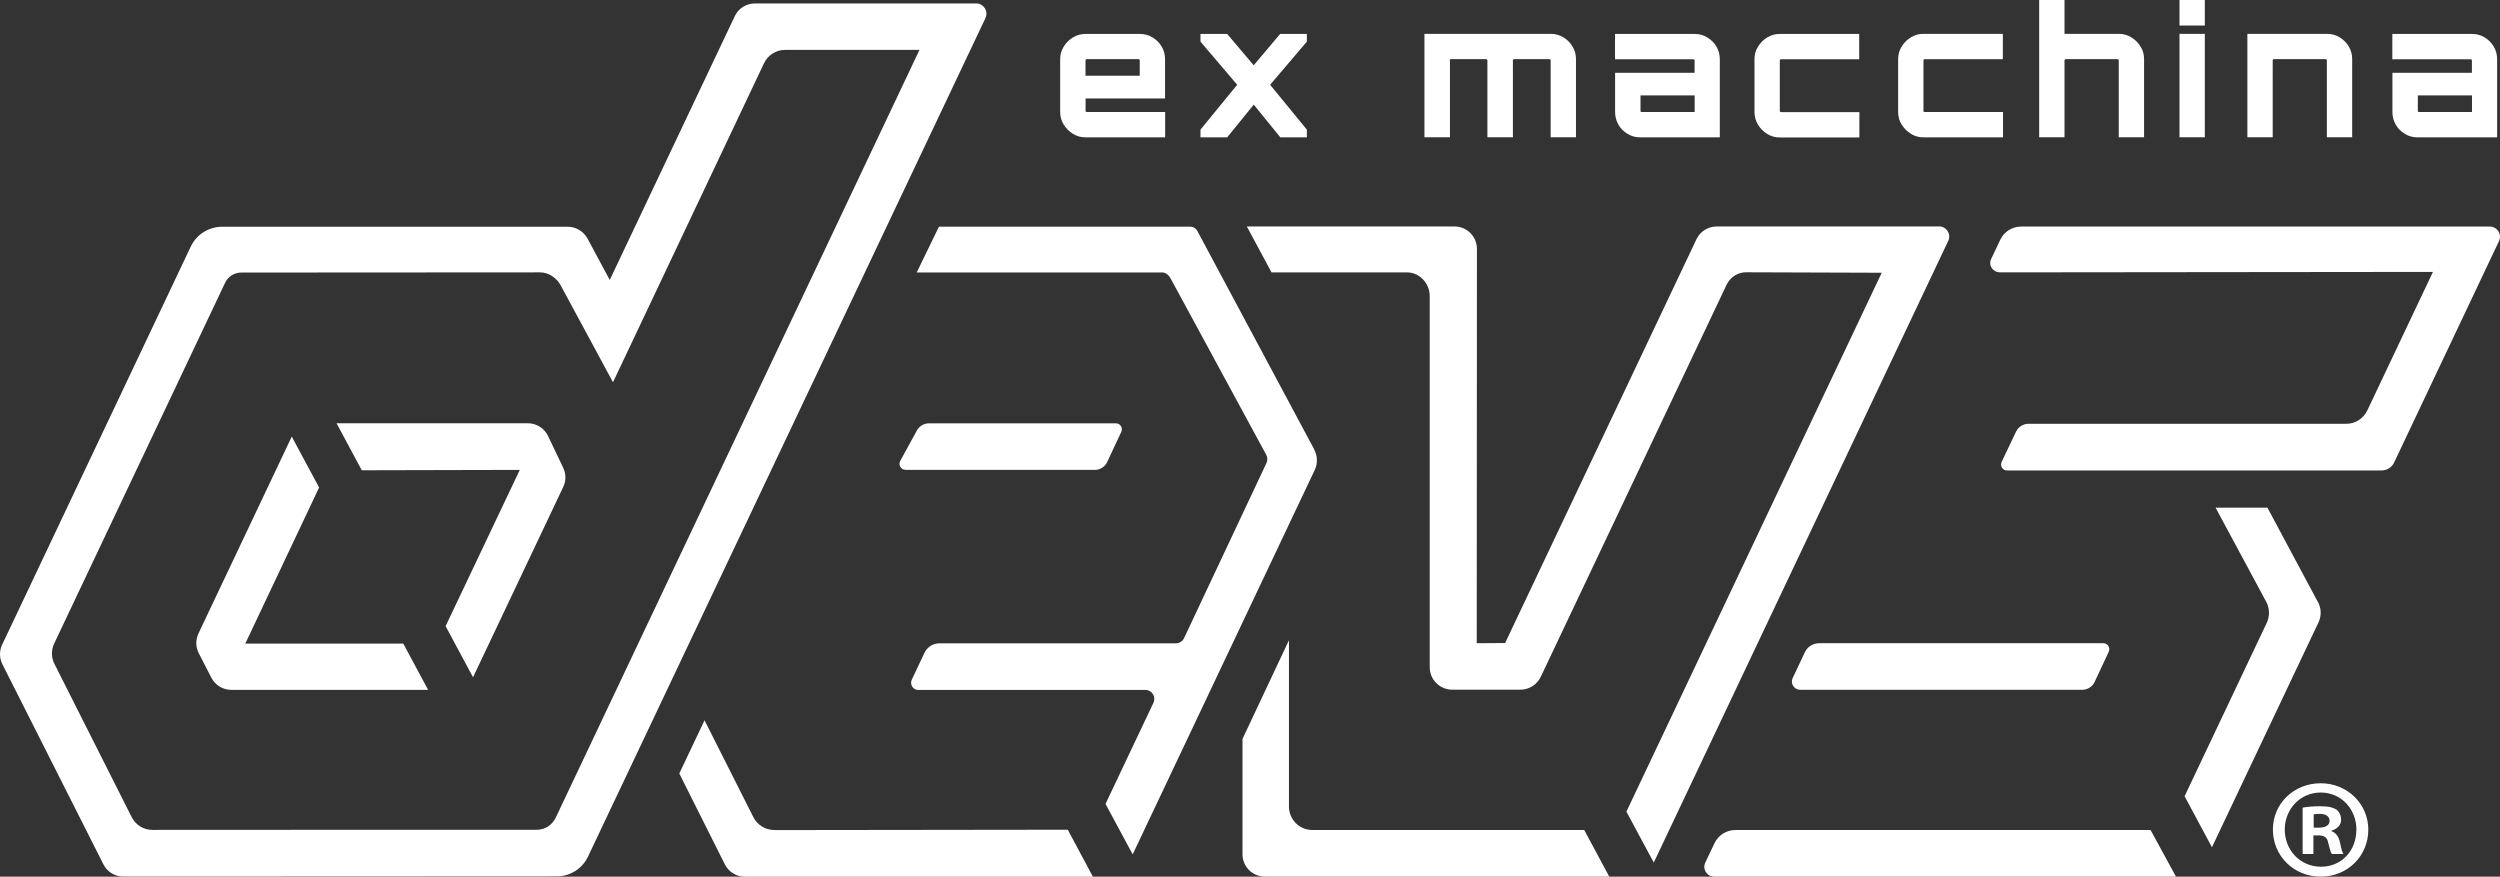 <?xml version="1.0" encoding="UTF-8"?>
<svg id="Layer_2" data-name="Layer 2" xmlns="http://www.w3.org/2000/svg" viewBox="0 0 269.58 94.53">
  <rect x="0" y="0" width="269.58" height="94.53" fill="#333333" stroke="none"/>
  <defs>
    <style>
      .cls-1 {
        fill: #fff;
      }
    </style>
  </defs>
  <g id="Layer_1-2" data-name="Layer 1">
    <path class="cls-1" d="M189.57,13.44c-.25-.41-.38-.86-.38-1.34v-5.73c0-.49.12-.93.38-1.34.25-.41.58-.74.99-.99.41-.25.86-.38,1.35-.38h8.57v2.73h-8.44s-.05.01-.08.04-.04.05-.04.08v5.46s.01.05.04.08c.03.03.05.04.08.04h8.46v2.73h-8.59c-.49,0-.94-.12-1.35-.38-.41-.25-.74-.58-.99-.99ZM174.52,13.44c-.24-.41-.36-.86-.36-1.34v-4.25h8.57v-1.34s-.01-.05-.04-.08c-.03-.03-.05-.04-.08-.04h-8.46v-2.73h8.59c.5,0,.95.12,1.37.38.41.25.74.58.98.99.24.41.36.86.36,1.34v8.44h-8.59c-.5,0-.95-.12-1.37-.38-.41-.25-.74-.58-.98-.99ZM176.89,11.96s.01.05.04.08c.03.03.05.04.08.04h5.73v-1.79h-5.84v1.67ZM135.2,11.29l2.86,3.52h2.86v-.83l-3.96-4.84,3.96-4.65v-.83h-2.88l-2.85,3.38-2.86-3.38h-2.88v.83l3.96,4.65-3.96,4.84v.83h2.88l2.86-3.52ZM156.33,6.5s0-.05.03-.08c.02-.03.04-.04.07-.04h3.84s.05.01.08.04c.02.03.04.05.04.08v8.3h2.75V6.5s.01-.05.04-.08c.02-.03.05-.04.08-.04h3.83s.05.01.08.04c.03.03.04.05.04.08v8.3h2.73V6.36c0-.49-.12-.93-.37-1.34-.24-.41-.57-.74-.98-.99-.41-.25-.87-.38-1.38-.38h-13.61v11.15h2.75V6.5ZM258.34,13.44c-.24-.41-.36-.86-.36-1.34v-4.25h8.57v-1.34s-.01-.05-.04-.08c-.03-.03-.05-.04-.08-.04h-8.46v-2.73h8.59c.5,0,.95.12,1.37.38.41.25.74.58.98.99.24.41.36.86.36,1.34v8.44h-8.59c-.5,0-.95-.12-1.37-.38-.41-.25-.74-.58-.98-.99ZM260.71,11.96s.01.05.04.08c.03.03.05.04.08.04h5.73v-1.79h-5.84v1.67ZM237.75,0h-2.73v2.75h2.73V0ZM245.06,6.5s.01-.05.04-.08c.02-.03.05-.04.08-.04h5.61s.05.01.08.04c.02.03.04.05.04.08v8.3h2.73V6.36c0-.49-.12-.93-.36-1.34-.24-.41-.57-.74-.98-.99-.41-.25-.86-.38-1.37-.38h-8.59v11.15h2.73V6.5ZM206.05,14.43c.41.25.86.38,1.35.38h8.59v-2.73h-8.46s-.05-.01-.08-.04c-.03-.02-.04-.05-.04-.08v-5.46s.01-.05.04-.08.05-.04.08-.04h8.44v-2.73h-8.57c-.49,0-.94.12-1.35.38-.41.25-.74.58-.99.99-.25.41-.38.86-.38,1.34v5.73c0,.49.12.93.38,1.34.25.41.58.74.99.99ZM114.7,13.44c-.25-.41-.38-.86-.38-1.34v-5.73c0-.49.13-.93.38-1.34.25-.41.58-.74.99-.99.41-.25.86-.38,1.35-.38h5.88c.5,0,.95.12,1.37.38.41.25.74.58.98.99.24.41.36.86.36,1.34v4.25h-8.57v1.34s.01.05.04.08c.02.03.05.04.08.04h8.46v2.73h-8.59c-.49,0-.94-.12-1.35-.38-.41-.25-.74-.58-.99-.99ZM117.06,8.17h5.84v-1.67s-.01-.05-.04-.08c-.03-.03-.05-.04-.08-.04h-5.61s-.05.01-.08.04c-.03.03-.04.05-.04.08v1.67ZM222.62,6.5s.01-.05.04-.08c.02-.03.05-.04.08-.04h5.61s.05.01.08.04c.02.03.04.05.04.08v8.3h2.73V6.36c0-.49-.12-.93-.38-1.34-.25-.41-.58-.74-.99-.99-.41-.25-.86-.38-1.35-.38h-5.86V0h-2.73v14.8h2.73V6.5ZM237.75,3.65h-2.73v11.15h2.73V3.65ZM209.08,24.42h-23.96c-.94,0-1.79.54-2.19,1.38l-20.63,43.54-3.06.02.02-42.52c0-1.34-1.08-2.42-2.42-2.42h-22.39s2.66,4.95,2.66,4.95h14.6c1.37,0,2.46,1.19,2.46,2.56v40.02c0,1.34,1.09,2.42,2.43,2.42h7.37c.93-.01,1.78-.55,2.18-1.4l20.02-42.24c.41-.87,1.28-1.42,2.23-1.37l14.51.05-27.53,58.11,2.95,5.49,31.75-67.03c.35-.73-.19-1.57-.99-1.57ZM141.51,89.5c-1.39,0-2.52-1.13-2.52-2.52v-17.94s-5.01,10.64-5.01,10.64v12.43c0,1.34,1.08,2.42,2.42,2.42h37.13s-2.7-5.03-2.7-5.03h-29.32ZM43.47,69.4h-17.02s7.96-16.83,7.96-16.83l-2.95-5.49-10.06,21.23c-.32.69-.31,1.47.04,2.14l1.35,2.63c.42.81,1.25,1.31,2.16,1.31h21.21l-.06-.12-2.62-4.88ZM194.63,70.32l-1.32,2.79c-.28.59.15,1.27.8,1.27h30.42c.58,0,1.1-.33,1.34-.85l1.52-3.25c.2-.43-.11-.92-.58-.92h-30.65c-.65,0-1.25.37-1.53.96ZM268.48,24.43h-50.52c-.97,0-1.86.55-2.27,1.43l-.98,2.07c-.33.7.19,1.44.97,1.44l46.67-.05-7.08,14.94c-.42.88-1.3,1.44-2.27,1.44h-34.27c-.57,0-1.09.33-1.34.85l-1.55,3.26c-.2.43.11.92.58.92h40.4c.57,0,1.09-.33,1.34-.85l11.31-23.88c.35-.73-.19-1.57-.99-1.57ZM249.95,64.93l-5.45-10.19h-5.59s5.46,10.15,5.46,10.15c.38.7.4,1.55.06,2.27l-8.86,18.7,2.95,5.5,11.49-24.25c.33-.69.31-1.5-.05-2.18ZM187.14,89.5c-.97,0-1.86.56-2.27,1.44l-.99,2.08c-.33.7.18,1.51.96,1.51h49.8s-2.74-5.03-2.74-5.03h-44.75ZM59.1,47.02c-.4-.85-1.26-1.38-2.19-1.38h-20.62s2.72,5.07,2.72,5.07l17.04-.04-8,16.85,2.96,5.51,9.72-20.51c.32-.66.32-1.42,0-2.08l-1.63-3.42ZM106.27,1.94l-42.86,90.42c-.62,1.31-1.93,2.14-3.37,2.14-9.22,0-42.5.03-46.75.02-.91,0-1.74-.51-2.14-1.32L.27,71.65c-.34-.67-.36-1.46-.04-2.13L20.57,26.59c.62-1.31,1.94-2.14,3.39-2.14h37.26c.88,0,1.7.49,2.13,1.27l2.4,4.47L79.23,1.75c.39-.85,1.25-1.38,2.18-1.38h23.85c.81,0,1.35.85,1,1.57ZM99.15,5.38h-14.49c-.98,0-1.86.56-2.28,1.45l-16.28,34.39-5.64-10.45c-.43-.81-1.31-1.4-2.23-1.4l-32.21.02c-.75,0-1.43.43-1.75,1.11L5.84,69.4c-.33.7-.32,1.51.04,2.21,3.26,6.47,6.59,13.07,8.32,16.5.43.86,1.29,1.38,2.24,1.38,5.97-.02,27.35,0,41.43-.01.88,0,1.67-.51,2.05-1.3L99.15,5.38ZM83.49,89.5c-.95,0-1.82-.53-2.25-1.38l-5.27-10.45-2.72,5.74,4.91,9.79c.41.82,1.25,1.34,2.16,1.34h37.53l-2.71-5.07-31.66.04ZM141.72,48.47l-12.61-23.57c-.15-.29-.45-.46-.77-.46h-27.09s-2.4,4.94-2.4,4.94h26.48c.36,0,.7.28.87.59l10.34,19.07c.15.27.16.6.03.88l-8.89,18.89c-.16.34-.5.56-.88.56h-25.5c-.69,0-1.31.4-1.61,1.02l-1.37,2.9c-.24.52.13,1.11.7,1.11h24.48c.71-.01,1.18.73.88,1.38l-5.17,10.91,2.93,5.44,19.63-41.45c.33-.69.31-1.5-.05-2.18ZM97.65,50.67h20.4c.57,0,1.1-.33,1.34-.85l1.52-3.25c.2-.43-.11-.92-.58-.92h-20.16c-.54,0-1.04.3-1.3.77l-1.8,3.29c-.23.43.08.95.57.95ZM255.38,89.46c0,2.84-2.23,5.07-5.13,5.07s-5.16-2.23-5.16-5.07,2.29-5,5.16-5,5.13,2.23,5.13,5ZM254.1,89.49c0-2.23-1.62-4.03-3.85-4.03s-3.88,1.8-3.88,4,1.65,4,3.91,4,3.81-1.77,3.81-3.97ZM252.33,90.84c.15.76.24,1.07.37,1.25h-1.25c-.15-.18-.24-.64-.4-1.22-.09-.55-.4-.79-1.04-.79h-.55v2.01h-1.16v-5c.46-.09,1.1-.15,1.92-.15.95,0,1.37.15,1.74.37.27.21.49.61.49,1.1,0,.55-.43.98-1.04,1.16v.06c.49.18.76.55.92,1.22ZM251.2,88.52c0-.46-.34-.76-1.07-.76-.31,0-.52.03-.64.06v1.43h.55c.64,0,1.16-.21,1.16-.73Z"/>
  </g>
</svg>